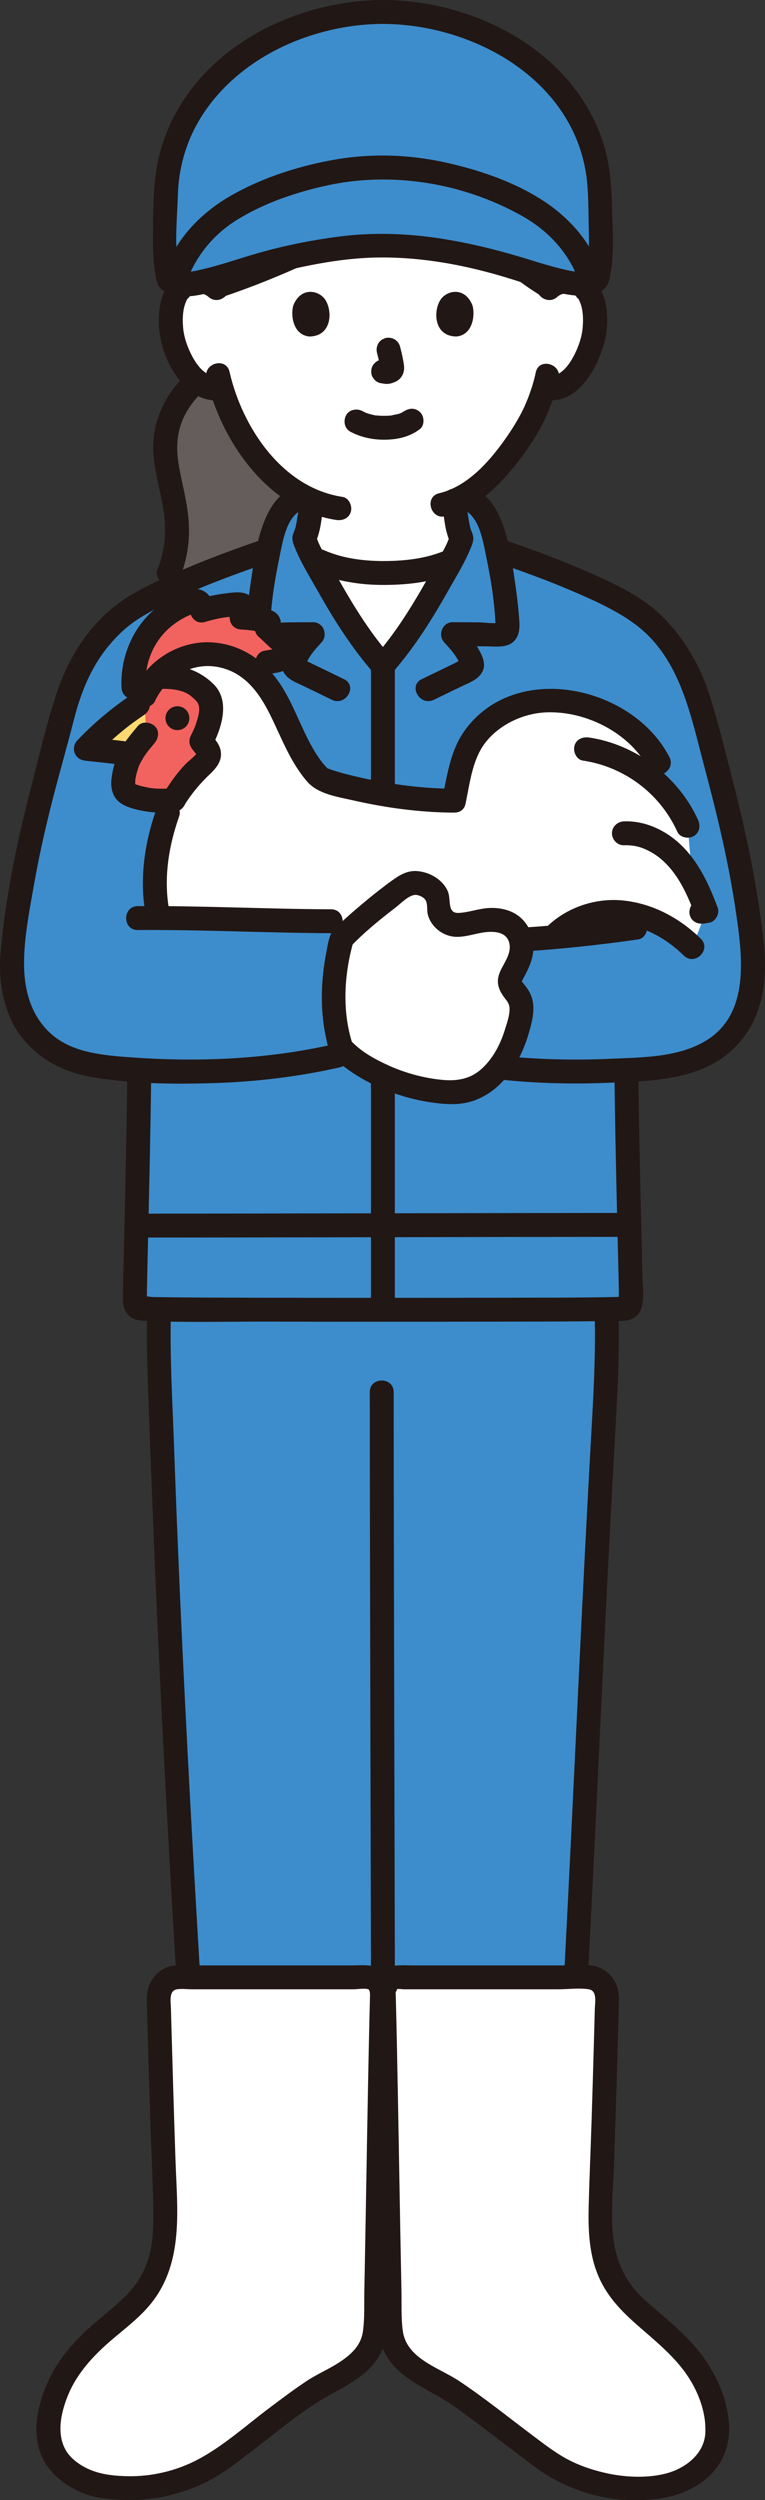 <?xml version="1.0" encoding="UTF-8"?><svg id="b" xmlns="http://www.w3.org/2000/svg" width="128.081" height="418.389" viewBox="0 0 128.081 418.389"><rect x="0" y="0" width="128.081" height="418.389" fill="#333333" stroke="none"/><defs><style>.d{fill:#211715;}.d,.e,.f,.g,.h,.i{stroke-width:0px;}.e{fill:#f2635f;}.f{fill:#645d5c;}.g{fill:#fff;}.h{fill:#ffda71;}.i{fill:#3d8dcc;}</style></defs><g id="c"><path class="g" d="M58.322,103.597c-2.099-3.285-3.987-6.731-5.853-10.168,2.625,1.326,6.381,2.462,11.618,2.462,5.44,0,9.003-.898,11.422-2.038-3.343,6.156-6.785,12.317-11.404,17.511-2.146-2.413-4.037-5.034-5.783-7.767Z"/><path class="f" d="M40.528,72.789c-1.669-2.759-2.767-5.504-3.476-7.911-1.428.367-2.971-.164-3.995-1.001-.04-.033-.08-.066-.119-.099-2.552,2.162-4.396,5.193-5.062,8.489-.825,4.191.835,8.673,1.483,12.905.557,3.619.342,7.365-1.091,10.695l-1.466,3.407c5.554-2.751,12.571-5.341,18.212-7.245.036-.189.077-.376.119-.564.714-4.069,2.405-6.753,4.085-7.718,0,0,.568-.326,1.347-.772-2.597-1.444-4.972-3.551-7.245-6.272-1.073-1.285-1.997-2.601-2.792-3.915Z"/><path class="d" d="M34.077,60.532c-5.209,3.102-8.72,8.897-8.402,15.035.179,3.447,1.261,6.738,1.755,10.136.476,3.275.177,6.567-1.091,9.632-.413.999.447,2.199,1.397,2.46,1.15.316,2.046-.395,2.46-1.397,1.176-2.843,1.595-5.982,1.4-9.045-.208-3.272-1.142-6.412-1.681-9.632-.469-2.801-.319-5.576.976-8.143,1.181-2.34,2.952-4.252,5.204-5.593,2.21-1.316.2-4.775-2.019-3.454h0Z"/><path class="g" d="M55.119,41.823c-2.16.331-4.274.741-6.193,1.157-4.478,1.993-8.915,3.72-12.913,5.022-.331-.258-.694-.453-1.067-.595-.589-.223-1.204-.31-1.768-.29-2.251.079-3.209,1.297-3.621,2.012-1.23,2.134-1.178,6.066-.352,8.499.585,1.723,1.543,4.359,3.853,6.248,1.024.838,2.567,1.368,3.995,1.001,1.046,3.554,2.941,7.843,6.268,11.825,2.729,3.266,5.603,5.647,8.833,7.06-.094,1.103-.248,2.154-.444,3.294-.203,1.122-.251,2.175-.765,3.055.251.943.725,1.83,1.192,2.692.112.207.225.415.337.623,2.621,1.328,6.376,2.463,11.613,2.463,5.437,0,8.999-.897,11.418-2.036.189-.35.379-.7.568-1.05.467-.862.941-1.749,1.192-2.692-.514-.88-.562-1.933-.765-3.055-.193-1.122-.345-2.158-.439-3.24,7.07-3.01,12.785-12.8,13.775-15.486.321-.668.845-2.044,1.27-3.448.225.038.354.06.354.06,1.339.226,2.74-.287,3.692-1.066,2.31-1.89,3.268-4.526,3.853-6.248.826-2.433.878-6.365-.352-8.499-.412-.715-1.37-1.932-3.621-2.012-.952-.034-2.053.238-2.917.96-1.346-.785-2.731-1.688-4.091-2.714-2.169-.675-4.246-1.336-5.811-1.712-4.915-1.181-12.214-2.665-18.109-2.541-2.813-.059-5.946.248-8.987.713Z"/><path class="i" d="M97.759,196.325c4.808,13.808,4.079,28.846,3.247,43.443-2.474,43.409-4.367,97.064-7.646,140.527-.031.415-.311.768-.71.887-9.004,2.692-19.872,2.744-28.621.106-8.748,2.638-19.608,2.585-28.608-.105-.401-.12-.681-.478-.71-.895-3.088-45.44-6.087-95.185-7.651-140.52-.504-14.612-1.56-29.635,3.247-43.443l6.137-7.978h57.803l3.511,7.978Z"/><path class="d" d="M28.379,195.793c-4.65,13.541-3.902,28.045-3.385,42.127s1.075,28.13,1.756,42.189c1.388,28.67,3.116,57.323,5.008,85.964.263,3.98.529,7.96.799,11.939.123,1.823-.051,3.95,1.855,4.898,1.506.749,3.417,1.001,5.055,1.315,7.501,1.437,15.314,1.359,22.758-.38,2.506-.585,1.445-4.443-1.063-3.857-6.15,1.436-12.671,1.652-18.913.678-1.568-.245-3.125-.561-4.661-.957-.082-.021-1.232-.329-1.23-.336.038-.13.146,1.236.292.005.109-.926-.138-2.03-.2-2.963-.227-3.37-.453-6.741-.675-10.111-.916-13.856-1.792-27.716-2.611-41.578-1.628-27.547-3.046-55.109-4.023-82.688-.533-15.051-1.884-30.679,3.096-45.182.838-2.44-3.025-3.488-3.857-1.063h0Z"/><path class="d" d="M61.911,232.953c0,8.238.016,16.476.032,24.714.022,11.56.048,23.119.076,34.679.029,12.404.061,24.809.092,37.213.027,10.595.054,21.189.079,31.784.015,6.3.033,12.601.039,18.901,0,.35,0,.701,0,1.051,0,2.574,4,2.578,4,0,0-5.585-.019-11.171-.032-16.756-.024-10.199-.05-20.398-.076-30.597-.031-12.325-.062-24.649-.092-36.974-.028-11.797-.056-23.593-.079-35.39-.017-8.794-.035-17.588-.039-26.381,0-.748,0-1.495,0-2.243,0-2.574-4-2.578-4,0h0Z"/><path class="d" d="M95.83,196.856c4.692,13.654,4.007,28.254,3.202,42.451-.748,13.188-1.406,26.381-2.044,39.575-1.327,27.433-2.561,54.872-4.306,82.282-.232,3.649-.474,7.297-.729,10.944-.124,1.782-.252,3.564-.382,5.346-.015.211-.141,2.434-.181,2.436l.323-.518c-.272.078-.544.154-.818.227-.551.148-1.105.285-1.662.412-7.284,1.663-15.052,1.676-22.329-.023-2.504-.585-3.573,3.271-1.063,3.857,6.895,1.61,14.057,1.768,21.043.678,1.708-.267,3.404-.619,5.074-1.066,1.805-.484,3.18-1.122,3.401-3.162.354-3.265.484-6.572.709-9.849.956-13.913,1.745-27.838,2.473-41.765,1.464-28.008,2.647-56.03,4.191-84.034.897-16.276,2.353-33.147-3.045-48.854-.832-2.42-4.697-1.38-3.857,1.063h0Z"/><path class="g" d="M62.995,383.46c.245-11.708.665-39.48.976-50.287-.269-1.141-.997-2.271-2.157-2.271-8.841,0-23.942-.002-32.469-.002-1.174,0-2.823,1.719-2.788,2.982.286,10.386.551,20.297,1.067,34.525.162,4.456-.089,6.63-.448,8.316-.745,4.349-3.173,7.511-4.919,9.065-5.2,4.624-7.341,6.11-10.084,9.668-2.538,3.291-5.095,9.444-3.648,14.033.99,3.141,3.933,4.996,7.215,6.238,1.432.542,6.834.919,9.565.452,4.267-.729,8.083-2.1,11.265-4.356,5.453-3.866,10.002-7.704,15.765-11.634,2.024-1.379,4.541-2.334,6.463-3.832,1.11-.865,2.378-1.944,3.054-3.13.963-1.692.931-3.448,1.091-5.234,0-1.264.015-2.798.051-4.533Z"/><path class="g" d="M65.216,383.46c-.245-11.708-.665-39.48-.976-50.287.269-1.141.997-2.271,2.157-2.271,8.841,0,23.942-.002,32.469-.002,1.174,0,2.823,1.719,2.788,2.982-.286,10.386-.551,20.297-1.067,34.525-.162,4.456.089,6.63.448,8.316.745,4.349,3.173,7.511,4.919,9.065,5.2,4.624,7.341,6.11,10.084,9.668,2.538,3.291,5.095,9.444,3.648,14.033-.99,3.141-3.933,4.996-7.215,6.238-1.432.542-6.834.919-9.565.452-4.267-.729-8.083-2.1-11.265-4.356-5.453-3.866-10.002-7.704-15.765-11.634-2.024-1.379-4.541-2.334-6.463-3.832-1.11-.865-2.378-1.944-3.054-3.13-.963-1.692-.931-3.448-1.091-5.234,0-1.264-.015-2.798-.051-4.533Z"/><path class="d" d="M67.216,383.46c-.286-13.754-.476-27.51-.763-41.264-.057-2.739-.116-5.479-.191-8.218-.005-.178-.041-.459,0-.614.02-.074.368-.592.134-.462.233-.13.933,0,1.201,0,.477,0,.953,0,1.43,0,1.936,0,3.871,0,5.807,0,4.194,0,8.388,0,12.581-.001,2.022,0,4.044,0,6.066,0,1.623,0,3.498-.263,5.1,0,1.444.237,1.039,2.164,1.007,3.331-.055,1.991-.11,3.983-.165,5.974-.117,4.16-.239,8.32-.37,12.48-.155,4.892-.377,9.783-.496,14.676-.087,3.582.057,7.342,1.315,10.739,1.465,3.958,4.063,6.6,7.18,9.308,2.519,2.189,5.108,4.332,7.183,6.967,2.326,2.954,4.049,6.96,3.854,10.771-.181,3.545-3.39,5.967-6.634,6.795-3.227.823-6.993.617-10.184-.126-2.149-.5-4.257-1.2-6.209-2.237-2.14-1.136-4.065-2.655-5.999-4.103-4.039-3.025-7.975-6.215-12.179-9.013-3.399-2.262-8.83-3.735-9.45-8.423-.287-2.169-.174-4.396-.218-6.578-.051-2.571-4.052-2.579-4,0,.05,2.508-.031,5.026.338,7.515s1.631,4.429,3.515,6.043c1.957,1.675,4.165,2.767,6.386,4.031,2.275,1.294,4.38,2.932,6.476,4.493,2.14,1.594,4.25,3.229,6.38,4.836,2.06,1.553,4.111,3.211,6.374,4.461,3.988,2.202,8.689,3.53,13.254,3.551,3.884.018,7.503-.435,10.854-2.532,4.007-2.507,5.766-6.525,5.172-11.187-.562-4.414-2.626-8.451-5.474-11.82-2.476-2.929-5.537-5.309-8.401-7.837-3.014-2.659-4.679-5.836-5.313-9.82-.647-4.065-.105-9.072.043-13.412.309-9.057.565-18.116.814-27.175.059-2.155-.939-4.12-2.887-5.176-1.618-.876-3.788-.53-5.568-.53-4.339,0-8.679,0-13.018.001s-8.646,0-12.97.001c-1.959,0-4.169-.321-5.621,1.293-1.356,1.507-1.321,3.215-1.273,5.094.374,14.708.561,29.42.839,44.13.026,1.347.052,2.693.08,4.04.053,2.57,4.054,2.579,4,0Z"/><path class="d" d="M64.995,383.46c.304-14.618.497-29.237.818-43.855.032-1.476.066-2.953.104-4.429.047-1.837.061-3.514-1.276-4.981-1.498-1.643-3.776-1.293-5.786-1.293-2.076,0-4.152,0-6.228,0-4.514,0-9.028,0-13.542-.001-2.073,0-4.145,0-6.218,0-1.784,0-3.931-.343-5.531.598-1.967,1.158-2.815,3.088-2.754,5.288.058,2.108.116,4.216.175,6.325.124,4.456.254,8.912.395,13.368.166,5.252.455,10.51.519,15.764.045,3.765-.19,7.354-2.122,10.741-1.984,3.478-5.529,5.784-8.447,8.423-2.738,2.477-5.238,5.296-6.835,8.654-1.935,4.07-3.161,9.146-1.084,13.402,1.641,3.363,5.776,5.927,9.41,6.507,4.109.655,8.223.542,12.253-.507,2.312-.602,4.587-1.468,6.679-2.625,2.329-1.288,4.439-2.999,6.557-4.599,4.234-3.198,8.385-6.821,13.041-9.396,2.112-1.168,4.175-2.242,6.019-3.826,2.063-1.772,3.25-3.869,3.587-6.574.288-2.317.22-4.653.267-6.983.051-2.575-3.949-2.575-4,0-.044,2.227.078,4.506-.237,6.716-.319,2.241-1.827,3.696-3.629,4.934-1.844,1.267-3.94,2.111-5.802,3.351-2.175,1.449-4.273,3.022-6.359,4.596-3.825,2.886-7.571,6.271-11.819,8.52-3.651,1.932-7.801,2.9-11.909,2.801-3.236-.078-6.241-.536-8.82-2.694-3.242-2.712-2.513-7.139-1.115-10.658,1.259-3.169,3.409-5.786,5.871-8.098,2.681-2.518,5.898-4.655,8.188-7.548,5.436-6.867,4.298-15.65,4.02-23.825-.289-8.501-.533-17.003-.767-25.506-.031-1.145-.377-2.918,1.012-3.15.758-.127,1.658,0,2.427,0,.949,0,1.898,0,2.847,0,4.108,0,8.215,0,12.323.001,3.986,0,7.971,0,11.957,0,.692,0,1.834-.223,2.484,0,.208.071.295.574.281,1.076-.034,1.25-.065,2.5-.094,3.751-.324,13.983-.519,27.969-.785,41.953-.024,1.26-.049,2.519-.075,3.779-.054,2.575,3.946,2.575,4,0Z"/><path class="i" d="M21.483,102.285c5.631-3.805,15.854-7.666,23.53-10.256.037-.189.079-.377.12-.564.714-4.069,2.405-6.753,4.085-7.718l1.093-.931c.597.359,1.213.671,1.842.946-.094,1.103-.248,2.154-.444,3.294-.203,1.122-.251,2.175-.765,3.055.251.943.725,1.83,1.192,2.692,3.521,6.503,7.087,13.071,11.968,18.559,4.881-5.489,8.447-12.057,11.968-18.559.467-.862.941-1.749,1.192-2.692-.514-.88-.562-1.933-.765-3.055-.193-1.123-.346-2.16-.438-3.241.657-.28,1.302-.618,1.929-1.012l1.001.943c1.68.965,3.371,3.649,4.085,7.718.043.193.086.386.128.579,8.999,3.034,21.497,7.828,25.966,12.216,5.44,5.36,7.3,10.59,8.68,16.15,4.55,16.56,6.63,24.73,8.2,38.81.22,2,.08,5.86-.77,8.45-1.1,3.34-2.21,4.89-4.63,7.14-2.01,1.88-6.37,3.42-10.58,3.81-1.71.167-3.445.308-5.2.418.17,17.039.76,34.791.76,39.012-.08.5-.5.91-1.03.95-3.18.25-77.81.25-80.99,0-.54-.04-.95-.45-1.03-.95,0-4.11.56-22.453.74-39.014-1.763-.109-3.505-.251-5.223-.419-4.211-.383-8.569-1.926-10.577-3.803-2.418-2.258-3.536-3.8-4.633-7.14-.851-2.59-.991-6.452-.772-8.458,1.57-14.072,3.648-22.249,8.201-38.805,1.379-5.559,3.236-10.792,8.68-16.153.664-.652,1.505-1.312,2.484-1.974Z"/><path class="d" d="M89.703,62.311c-.3,1.437-.744,2.847-1.266,4.219-.192.506-.324.765-.564,1.363-.202.502.145-.292-.028.067-.061.127-.118.257-.179.384-.863,1.803-1.94,3.514-3.091,5.144-2.681,3.799-6.35,7.949-11.062,9.056-2.505.589-1.444,4.446,1.063,3.857,5.599-1.316,9.907-5.99,13.151-10.472,1.256-1.735,2.425-3.566,3.359-5.498.202-.418.383-.844.562-1.272.214-.513-.165.356.072-.165.153-.337.291-.682.428-1.025.59-1.488,1.085-3.026,1.412-4.594.524-2.512-3.331-3.586-3.857-1.063h0Z"/><path class="d" d="M34.571,63.275c2.402,10.534,10.334,22.02,21.718,23.737,1.067.161,2.15-.268,2.46-1.397.26-.945-.322-2.298-1.397-2.46-10.092-1.522-16.801-11.631-18.924-20.943-.572-2.509-4.43-1.447-3.857,1.063h0Z"/><path class="d" d="M58.652,72.241c1.792.946,3.72,1.355,5.748,1.342,2.136-.014,4.214-.468,5.916-1.794.829-.646.729-2.159,0-2.828-.88-.807-1.944-.689-2.828,0,.692-.539-.015-.018-.234.096-.169.089-.618.229.016.013-.156.053-.308.118-.465.169-.422.136-.888.157-1.302.297.212-.072.331-.04.031-.01-.128.013-.256.023-.384.032-.308.02-.617.028-.925.026-.276-.002-.553-.011-.828-.03-.127-.009-.253-.019-.379-.031-.072-.007-.144-.015-.216-.024-.157-.019-.095-.011.188.025-.015.053-1.105-.237-1.216-.27-.17-.051-.336-.112-.504-.17-.446-.153.425.203.021.012-.209-.098-.414-.201-.618-.308-.925-.488-2.217-.265-2.736.718-.488.924-.27,2.215.718,2.736h0Z"/><path class="d" d="M63.117,59.045c.238.907.466,1.827.602,2.755l-.071-.532c.016.127.023.253.01.38l.071-.532c-.009.059-.022.115-.042.171l.202-.478c-.018.04-.036.074-.06.11l.313-.405c-.028.034-.055.061-.09.089l.405-.313c-.07.045-.143.081-.218.115l.478-.202c-.12.05-.239.087-.368.107l.532-.071c-.116.014-.229.013-.345,0l.532.071c-.13-.018-.258-.05-.388-.067-.266-.083-.532-.095-.798-.036-.266.012-.514.091-.744.237-.415.243-.811.718-.919,1.195-.117.512-.091,1.087.202,1.541l.313.405c.25.248.544.419.883.514.348.047.687.134,1.041.15.572.025,1.093-.155,1.601-.39.639-.297,1.144-.905,1.314-1.592.145-.589.087-1.059-.013-1.649-.15-.888-.355-1.767-.583-2.638-.127-.483-.49-.944-.919-1.195s-1.061-.357-1.541-.202c-.484.157-.951.457-1.195.919-.253.48-.342,1.007-.202,1.541h0Z"/><path class="d" d="M37.733,46.853c-2.024-1.806-4.871-2.227-7.344-1.094-1.766.809-2.851,2.48-3.349,4.308-1.137,4.179-.075,9.066,2.321,12.631,1.644,2.446,4.242,4.652,7.389,4.244,1.071-.139,2-.82,2-2,0-.973-.921-2.14-2-2-2.177.282-3.594-1.52-4.538-3.262-.759-1.399-1.408-3.153-1.551-4.819-.155-1.803-.042-3.645.825-5.039-.326.524.512-.436.202-.21.399-.292.498-.326.918-.42.818-.182,1.647-.092,2.299.489,1.915,1.709,4.754-1.11,2.828-2.828h0Z"/><path class="d" d="M93.307,49.682c.616-.549,1.403-.659,2.172-.516.498.093.62.137,1.045.447-.303-.221.52.72.202.21.87,1.396.98,3.231.825,5.039-.143,1.662-.796,3.426-1.551,4.819-.944,1.741-2.36,3.544-4.538,3.262-1.073-.139-2,1.019-2,2,0,1.196.924,1.86,2,2,5.117.664,8.263-4.857,9.542-8.994,1.149-3.717,1.09-9.467-2.542-11.843-2.475-1.619-5.836-1.168-7.983.749-1.925,1.717.912,4.538,2.828,2.828h0Z"/><path class="d" d="M49.114,51.086c-.46,1.495-.16,4.935,2.673,5.228,3.744-.022,3.943-4.181,2.683-6.137-1.032-1.601-4.066-2.267-5.356.909Z"/><path class="d" d="M79.097,51.086c.46,1.495.16,4.935-2.672,5.228-3.744-.023-3.944-4.181-2.683-6.137,1.032-1.601,4.066-2.267,5.356.909Z"/><path class="d" d="M73.806,28.616c1.803,4.114,3.724,8.343,6.474,11.923,2.811,3.66,6.417,6.606,10.353,8.986,2.209,1.335,4.221-2.122,2.019-3.454-3.526-2.132-6.863-4.773-9.336-8.101-2.548-3.428-4.35-7.48-6.056-11.373-.434-.989-1.881-1.218-2.736-.718-1.021.597-1.153,1.743-.718,2.736h0Z"/><path class="d" d="M74.119,25.689c-5.094,4.603-11.223,8.101-17.281,11.263-6.671,3.482-13.594,6.526-20.732,8.917-2.429.813-1.387,4.678,1.063,3.857,7.459-2.498,14.717-5.682,21.687-9.32,6.368-3.324,12.738-7.052,18.09-11.888,1.914-1.73-.922-4.551-2.828-2.828h0Z"/><path class="d" d="M50.153,83.773c-.132,1.397-.345,2.795-.603,4.175-.109.586-.38,1.072-.534,1.632-.194.708.086,1.405.346,2.053,1.033,2.58,2.572,5.022,3.935,7.439,2.726,4.837,5.715,9.53,9.394,13.705.683.775,2.147.774,2.828,0,3.679-4.175,6.668-8.869,9.394-13.705,1.33-2.36,2.817-4.739,3.853-7.245.263-.637.547-1.28.463-1.981-.068-.572-.414-1.124-.535-1.703-.299-1.433-.501-2.914-.638-4.37-.101-1.075-.847-2-2-2-1.003,0-2.102.918-2,2,.226,2.396.375,5.174,1.481,7.348l-.202-1.541c-.565,1.877-1.749,3.625-2.689,5.336-.963,1.752-1.943,3.496-2.969,5.212-2.067,3.457-4.321,6.795-6.987,9.821h2.828c-2.666-3.026-4.92-6.364-6.987-9.821-1.026-1.716-2.006-3.46-2.969-5.212-.941-1.712-2.124-3.457-2.689-5.336l-.202,1.541c1.105-2.172,1.256-4.953,1.481-7.348.101-1.077-.992-2-2-2-1.166,0-1.898.92-2,2h0Z"/><path class="d" d="M52.355,95.579c3.781,1.647,7.823,2.326,11.941,2.31,3.754-.014,7.672-.399,11.169-1.851.997-.414,1.709-1.326,1.397-2.46-.259-.942-1.456-1.814-2.46-1.397-3.073,1.275-6.39,1.662-9.694,1.704-3.49.045-7.153-.376-10.333-1.761-.989-.431-2.146-.292-2.736.718-.495.847-.278,2.303.718,2.736h0Z"/><path class="d" d="M48.209,82.021c-2.127,1.302-3.379,3.568-4.203,5.852-1.136,3.146-1.606,6.685-2.082,9.986-.239,1.659-.444,3.324-.576,4.995-.114,1.444-.38,3.194.712,4.354,1.166,1.238,2.968.964,4.505.954,1.943-.014,3.887-.027,5.83-.041l-1.414-3.414c-1.035,1.102-1.976,2.311-2.729,3.624-.716,1.249-1.532,2.716-.771,4.14.688,1.288,2.229,1.795,3.46,2.392,1.549.751,3.098,1.502,4.647,2.253,2.307,1.118,4.337-2.33,2.019-3.454-1.185-.575-2.371-1.149-3.556-1.724-.582-.282-1.163-.564-1.745-.846-.291-.141-.583-.279-.873-.423-.125-.058-.248-.119-.369-.185-.217-.142-.212-.093.016.147v1.063c.286-1.503,1.712-3.075,2.729-4.158,1.165-1.24.362-3.427-1.414-3.414-1.458.01-2.915.02-4.373.031-1.105.008-2.788.344-3.79-.074l.883.514c.118.4.159.389.124-.034.013-.282.029-.563.047-.844.027-.432.06-.863.097-1.294.087-1.016.197-2.031.333-3.041.27-2.011.632-4.011,1.047-5.997.54-2.582,1.065-6.437,3.465-7.906,2.192-1.342.185-4.803-2.019-3.454h0Z"/><path class="d" d="M77.983,85.474c2.4,1.469,2.926,5.322,3.465,7.906.414,1.986.775,3.986,1.047,5.997.137,1.01.246,2.026.333,3.041.037.431.07.862.097,1.294.018.281.034.563.047.844-.035.423.006.434.124.034l.883-.514c-.99.413-2.704.082-3.79.074-1.458-.01-2.915-.02-4.373-.031-1.777-.012-2.58,2.173-1.414,3.414,1.018,1.084,2.443,2.652,2.729,4.158v-1.063c.062-.325.268-.171-.135-.067-.291.075-.602.292-.873.423-.654.317-1.309.634-1.963.952-1.185.575-2.371,1.149-3.556,1.724-2.316,1.123-.29,4.573,2.019,3.454,1.476-.716,2.953-1.431,4.429-2.147,1.294-.627,2.944-1.155,3.678-2.497.741-1.355.005-2.754-.666-3.957-.771-1.384-1.751-2.654-2.834-3.807l-1.414,3.414c1.862.013,3.725.026,5.587.039,1.524.011,3.441.329,4.635-.846,1.199-1.18.946-2.939.826-4.46-.132-1.671-.337-3.336-.576-4.995-.466-3.241-.936-6.703-2.017-9.804-.818-2.347-2.09-4.7-4.269-6.034-2.201-1.348-4.213,2.111-2.019,3.454h0Z"/><path class="d" d="M62.106,111.363v107.823c0,2.574,4,2.578,4,0v-107.823c0-2.574-4-2.578-4,0h0Z"/><path class="d" d="M102.872,179.041c.097,9.551.316,19.1.548,28.648.072,2.945.152,5.89.197,8.836.004.257-.128,1.07.014,1.275.264.383.733-.942.897-.794-.021-.019-.118.016-.146.007-.232-.073-.643.02-.885.026-7.151.158-14.31.115-21.462.131-10.991.025-21.982.026-32.973.006-7.806-.014-15.614.002-23.419-.12-.306-.005-1.719-.247-1.958-.05-.033.028.836.936.897.87.048-.052.003-.467.004-.539.005-.496.012-.992.021-1.487.022-1.311.05-2.622.079-3.933.188-8.55.399-17.1.537-25.651.039-2.408.072-4.816.099-7.224.028-2.575-3.971-2.577-4,0-.105,9.472-.317,18.942-.535,28.412-.07,3.051-.149,6.101-.192,9.153-.02,1.415-.043,2.81,1.232,3.758.664.494,1.417.618,2.215.657,6.848.336,13.761.128,20.614.145,11.335.028,22.671.03,34.006.01,8.043-.014,16.089.01,24.131-.124.764-.013,1.587.036,2.34-.123,3.293-.693,2.481-4.859,2.427-7.334-.196-8.891-.439-17.781-.583-26.673-.043-2.627-.078-5.254-.105-7.881-.026-2.572-4.026-2.579-4,0h0Z"/><path class="d" d="M22.881,207.101c21.756-.011,43.512-.071,65.268-.102,5.727-.008,11.454-.015,17.182-.018,2.574-.001,2.578-4.001,0-4-22.165.01-44.331.069-66.496.102-5.318.008-10.636.015-15.954.018-2.574.001-2.578,4.001,0,4h0Z"/><path class="i" d="M64.106,2c-17.224,0-36.336,11.639-36.336,31.453,0,3.575-.602,9.477.5,13.4.615.263,1.115.478,1.115.478,2.637,1.132,11.925-2.553,16.613-3.68,4.915-1.181,12.214-2.665,18.109-2.541,5.895-.124,13.194,1.359,18.109,2.541,4.688,1.127,13.976,4.813,16.613,3.68,0,0,.5-.215,1.115-.478,1.102-3.922.5-9.825.5-13.4,0-19.814-18.45-31.453-36.336-31.453Z"/><path class="d" d="M64.106,0c-13.446.055-27.749,6.577-34.503,18.614-1.7,3.029-2.887,6.371-3.42,9.805-.571,3.678-.532,7.497-.573,11.213-.022,2.03.054,4.057.372,6.065.163,1.031.299,2.291,1.278,2.883.509.308,1.303.618,1.878.777,2.763.763,6.169-.466,8.803-1.231,3.202-.929,6.352-2.031,9.602-2.787,4.239-.985,8.541-1.822,12.889-2.126,8.013-.561,16.259.807,23.928,3.108,3.291.987,6.555,2.152,9.931,2.827,2.581.516,6.987.945,7.746-2.417.877-3.884.536-7.937.43-11.878-.099-3.671-.311-7.246-1.425-10.776C96.672,10.242,83.04,1.999,69.207.313,67.513.107,65.811.007,64.106,0c-2.574-.01-2.578,3.99,0,4,15.816.063,32.96,10,34.248,27.122.183,2.434.166,4.906.226,7.347.064,2.616.11,5.304-.567,7.852l.919-1.195c-.203.087-1.406.726-.774.329-.063.039-.59.132-.122.063-.159.023-.327.027-.488.025-.838-.009-1.529-.114-2.337-.28-2.255-.463-4.462-1.155-6.659-1.834-4.701-1.454-9.414-2.65-14.28-3.433-5.887-.947-11.751-1.166-17.671-.385-5.14.677-10.228,1.744-15.182,3.273-2.498.771-4.99,1.588-7.538,2.185-.983.23-1.917.445-2.899.472-.141.004-.28.001-.421.002-.129-.003-.257-.011-.385-.024.237.032.246.026.026-.018-.098-.013-.52-.138.135.08-.359-.119-.71-.305-1.058-.454l.919,1.195c-1.162-4.375-.545-9.28-.415-13.757.119-4.067,1.168-8.08,3.12-11.654,3.814-6.985,10.614-11.968,18.031-14.593,4.24-1.5,8.673-2.299,13.171-2.317C66.679,3.99,66.684-.01,64.106,0Z"/><path class="d" d="M31.384,47.331c.185-1.623,1.527-3.873,2.655-5.391,1.512-2.034,3.422-3.766,5.57-5.104,4.48-2.791,9.63-4.555,14.755-5.717,11.023-2.499,22.955-.577,32.842,4.905,2.475,1.372,4.642,3.08,6.45,5.272,1.356,1.643,2.948,4.166,3.161,6.035.122,1.073.832,2,2,2,.986,0,2.123-.92,2-2-.621-5.464-4.948-10.391-9.325-13.375-4.892-3.334-10.857-5.398-16.592-6.694-6.499-1.469-12.985-1.651-19.537-.426-5.959,1.114-12.004,3.115-17.235,6.22-4.996,2.966-10.059,8.245-10.744,14.275-.122,1.075,1.007,2,2,2,1.183,0,1.877-.922,2-2h0Z"/><path class="g" d="M115.913,147.219l-.778-9.023c-1.136-2.547-2.785-4.847-4.792-6.78v-3.729c-3.181-6.333-11.334-10.523-18.346-10.487-4.129.021-8.31,1.716-11.241,4.635-3.37,3.355-3.784,7.72-4.746,12.156-10.5,0-21.77-3.154-22.474-3.861-5.206-5.23-5.898-14.101-11.867-18.44-2.789-2.027-6.506-2.72-9.838-1.833-2.162.575-4.125,1.815-5.629,3.469.108-.009.215-.016.321-.023,3.475-.215,5.761.725,6.833,1.746.504.48,1.119.853,1.477,1.45.874,1.46.513,3.328-.021,4.944-.118.357-.606,1.711-1.113,2.629.725.914,1.312,1.264,1.312,2.188,0,1.003-1.884,2.324-2.562,3.062-1.277,1.39-2.104,2.438-3.378,4.54-.478.062-.959.091-1.44.108l.42,2.165c-2.043,5.706-2.823,11.98-1.404,17.872,1.419,5.892,5.207,11.339,10.637,14.031,0,0,14.227,4.76,25.06,4.76s23.078-2.952,23.078-2.952c4.073-2.964,6.658-7.813,7.039-12.821,2.593-2.873,6.583-4.473,10.503-4.413,4.86.07,9.5,2.46,12.95,5.89l2.335-6.028c-.664-1.789-1.402-3.574-2.335-5.254Z"/><path class="e" d="M47.413,107.602c-1.413-1.186-2.341-2.165-2.767-2.519.098-.131.245-.318.385-.492.113-.141-.005-.481-.159-.533-.213-.073-.431-.139-.651-.198-1.236-.331-2.572-.455-3.821-.509l.028-.01c1.239-.448.865-2.272-.451-2.224-2.104.077-4.197.427-6.21,1.041l.044-.243c.157-.866-.668-1.569-1.507-1.306-2.715.85-5.174,2.523-6.938,4.758-2.773,3.515-3.785,8.376-2.465,12.694.29-.195.58-.388.873-.577,1.174-3.688,4.33-6.635,8.056-7.627,3.184-.847,6.718-.253,9.46,1.57,2.016-.341,3.439-.584,3.439-.584l1.896-.324c1.398-.239,1.875-2.005.788-2.917Z"/><path class="h" d="M16.734,122.942c-.823.763-1.62,1.554-2.391,2.37,2.341.26,5.42.563,7.701.887.711-1.258,1.602-2.262,2.418-3.282,0,0-.154-3.963-.227-5.737-1.267.798-2.499,1.652-3.691,2.559-1.321,1.005-2.593,2.075-3.81,3.203Z"/><path class="e" d="M26.521,113.303c-.111.007-.223.015-.336.024-.811.893-1.486,1.909-1.98,3.011l.256,6.579c-1.59,1.94-3.461,3.9-3.831,7.656-.059.596-.062,1.239.263,1.742.346.536.986.795,1.596.984,2.119.656,4.38.849,6.58.563,1.274-2.103,2.101-3.15,3.378-4.54.678-.738,2.562-2.06,2.562-3.062,0-.923-.587-1.274-1.312-2.188.507-.919.995-2.272,1.113-2.629.534-1.616.895-3.484.021-4.944-.357-.597-.973-.971-1.477-1.45-1.072-1.021-3.358-1.961-6.833-1.746Z"/><path class="d" d="M25.932,117.347c1.896-4.041,6.186-6.614,10.684-5.699,4.361.887,6.8,4.301,8.658,8.064,1.879,3.805,3.335,7.835,6.155,11.085,1.811,2.087,5.028,2.534,7.597,3.12,5.555,1.269,11.282,2.049,16.984,2.073,2.574.011,2.578-3.989,0-4-5.246-.022-10.474-.709-15.589-1.855-1.672-.375-3.349-.783-4.973-1.334-.232-.079-.462-.162-.691-.25-.218-.084.283.281.091.036-.011-.015-.152-.081-.157-.082-.17-.006.197.139.26.21-.186-.213-.393-.408-.58-.62-.377-.425-.716-.867-1.036-1.336-2.434-3.568-3.681-7.773-5.899-11.462-2.519-4.191-6.311-7.172-11.268-7.738-5.663-.646-11.282,2.641-13.688,7.768-.459.977-.273,2.157.718,2.736.868.508,2.275.265,2.736-.718h0Z"/><path class="d" d="M77.938,134.522c.771-3.61,1.151-7.763,3.667-10.671,2.456-2.839,6.259-4.527,9.991-4.645,6.64-.208,13.922,3.508,17.019,9.489,1.184,2.287,4.637.266,3.454-2.019-6.204-11.983-25.924-16.226-34.347-4.309-2.299,3.253-2.831,7.294-3.642,11.091-.536,2.511,3.319,3.583,3.857,1.063h0Z"/><path class="d" d="M97.572,127.277c6.954,1.031,12.928,5.511,15.836,11.928.446.984,1.873,1.223,2.736.718,1.012-.592,1.165-1.749.718-2.736-3.268-7.21-10.393-12.605-18.227-13.766-1.067-.158-2.15.266-2.46,1.397-.259.943.322,2.301,1.397,2.46h0Z"/><path class="d" d="M104.455,141.45c1.411-.054,2.704.225,3.871.796,1.44.705,2.418,1.462,3.489,2.612,2.087,2.239,3.441,5.296,4.504,8.147l1.397-2.46c-.278.046-.555.091-.833.137-1.067.176-1.661,1.498-1.397,2.46.311,1.132,1.391,1.573,2.46,1.397.278-.046.555-.091.833-.137,1.005-.166,1.745-1.526,1.397-2.46-1.353-3.628-2.97-7.242-5.685-10.073-2.587-2.698-6.24-4.564-10.036-4.418-1.08.041-2,.89-2,2,0,1.052.916,2.041,2,2h0Z"/><path class="d" d="M93.877,158.436c2.658-2.856,6.527-4.166,10.388-3.749,3.907.422,7.466,2.524,10.233,5.229,1.842,1.801,4.673-1.025,2.828-2.828-3.561-3.482-8.066-5.907-13.062-6.401-4.846-.479-9.892,1.348-13.217,4.921-1.752,1.883,1.07,4.718,2.828,2.828h0Z"/><path class="d" d="M90.386,156.473c-.434,2.986-1.425,5.339-3.086,7.794-.758,1.12-1.667,2.177-2.775,3.205-1.116,1.036-2.256,1.834-3.703,2.592-.956.501-1.245,1.835-.718,2.736.567.969,1.776,1.22,2.736.718,5.915-3.099,10.439-9.352,11.402-15.981.155-1.068-.264-2.149-1.397-2.46-.94-.258-2.304.321-2.46,1.397h0Z"/><path class="d" d="M26.121,135.604c-2.315,6.582-3.098,13.996-.896,20.722,1.851,5.654,5.693,10.712,11.048,13.439,2.289,1.166,4.316-2.284,2.019-3.454-4.561-2.322-7.813-6.546-9.323-11.403-1.866-6-1.043-12.406,1.009-18.241.856-2.433-3.007-3.48-3.857-1.063h0Z"/><path class="d" d="M23.068,121.502c-.971,1.182-1.993,2.347-2.759,3.677-.958,1.663-1.481,3.489-1.658,5.393-.113,1.213.147,2.517,1.045,3.403.781.771,1.825,1.143,2.864,1.419,2.115.564,4.358.735,6.53.467,1.035-.128,2.052-.828,2-2-.044-.974-.888-2.137-2-2-.868.107-1.741.15-2.616.116-.235-.009-.47-.025-.704-.045-.075-.006-.736-.082-.37-.032-.399-.055-.796-.131-1.19-.219-.419-.094-.836-.204-1.245-.336-.119-.038-.6-.288-.2-.061l-.142-.074c-.189-.122-.184-.107.015.044-.154-.159-.153-.142.003.051l-.088-.155c.092.205.105.196.04-.026.028.205.038.233.03.083.035-.196.016-.434.028-.635.026-.439-.054.238.026-.22.128-.733.319-1.433.57-2.132.176-.492-.182.367.039-.095.065-.136.128-.273.196-.408.154-.304.323-.6.504-.889.149-.239.307-.473.47-.702.08-.113.164-.223.245-.334.131-.173.11-.146-.064.08.056-.071.111-.142.168-.212.357-.448.728-.885,1.092-1.328.663-.807.849-2.049,0-2.828-.734-.674-2.119-.863-2.828,0h0Z"/><path class="d" d="M26.551,115.301c1.323-.064,2.619-.017,3.891.38.455.142.725.265,1.185.544.041.025.503.388.189.125.233.196.457.404.689.601.954.811.975,1.674.689,2.87-.268,1.124-.685,2.221-1.225,3.241-.452.854-.28,1.708.313,2.424.075.091.597.812.716.762.193-.081.27-.404.068-.346.055-.016-.337.426-.214.281-.517.613-1.192,1.086-1.754,1.657-1.465,1.487-2.672,3.238-3.757,5.013-1.346,2.202,2.112,4.214,3.454,2.019,1.255-2.054,2.664-3.727,4.401-5.376.886-.84,1.752-1.867,1.803-3.146.062-1.573-.961-2.57-1.889-3.692l.313,2.424c1.623-3.069,3.218-7.724.355-10.564-2.536-2.515-5.695-3.388-9.227-3.216-2.562.125-2.577,4.126,0,4h0Z"/><path class="d" d="M24.351,115.097c-.156-3.003.643-5.981,2.489-8.389.815-1.064,1.846-2.001,2.97-2.727.542-.35,1.109-.672,1.696-.941.304-.139.67-.225.96-.381l.369-.121c-.594-1.184-.926-1.488-.997-.912-.26,1.437.89,2.923,2.46,2.46,1.211-.357,2.444-.654,3.698-.815.493-.063,1.311.049,1.755-.144.316.02.302-.024-.041-.132-.24-.038-.372-.18-.396-.427-.2-.486.034-.957.554-1.145-2.103.761-1.79,3.812.532,3.929,1.352.068,2.646.226,3.941.635l-.883-.514.134.13-.514-.883.067.214v-1.063l-.043.189.514-.883c-.235.297-.466.597-.697.897-.501.652-.294,1.899.313,2.424.523.452,1.007.949,1.516,1.417.298.274.597.55.908.81.125.105.588.609.367.057-.17-.426.267-.034.034-.185-.061-.039-.399.07-.454.078-.469.068-.936.16-1.404.24-1.066.182-1.663,1.493-1.397,2.46.31,1.128,1.392,1.579,2.46,1.397,1.976-.337,3.974-.672,4.618-2.926.783-2.737-2.027-4.626-3.819-6.175l.313,2.424c1.007-1.311.877-3.088-.73-3.863-1.54-.743-3.569-.795-5.243-.879l.532,3.929c2.361-.854,3.091-3.952.966-5.538-1.15-.859-2.609-.623-3.944-.465-1.603.19-3.171.496-4.719.953l2.46,2.46c.423-2.332-1.206-4.601-3.767-4.036-2.227.491-4.386,1.881-6.096,3.346-3.748,3.21-5.734,8.202-5.481,13.099.133,2.561,4.133,2.577,4,0h0Z"/><circle class="d" cx="29.701" cy="120.186" r="2"/><path class="d" d="M22.103,116.194c-3.322,2.222-6.404,4.804-9.155,7.703-.559.589-.731,1.433-.414,2.185.332.787,1.009,1.138,1.828,1.229,1.262.141,2.525.274,3.788.414.64.071,1.279.144,1.919.221.306.037.611.074.917.113.083.011.337-.003.407.053-.31-.042-.356-.048-.137-.018.085.012.17.024.255.036.556.078,1.035.095,1.541-.202.415-.243.811-.718.919-1.195.215-.943-.289-2.305-1.397-2.46-2.73-.382-5.472-.656-8.212-.961l1.414,3.414c1.299-1.369,2.669-2.671,4.109-3.892.34-.288.683-.572,1.031-.851.184-.148.369-.294.554-.439.402-.315-.207.155.031-.024.084-.063.167-.127.25-.19.774-.583,1.565-1.143,2.37-1.682.868-.581,1.327-1.79.718-2.736-.558-.865-1.806-1.34-2.736-.718h0Z"/><path class="i" d="M52.288,154.14c-9.334-.118-19.911-.583-29.233-.504v25.385c11.149.721,23.122.213,34.961-2.731-.255-.22-.89-.959-.89-.959-2.43-7.096-.884-16.945,1.213-21.175-1.936.018-3.963.009-6.051-.017Z"/><path class="d" d="M23.055,155.636c10.797-.081,21.585.49,32.381.53,2.574.01,2.578-3.99,0-4-10.796-.04-21.584-.61-32.381-.53-2.573.019-2.579,4.019,0,4h0Z"/><path class="i" d="M89.569,157.094c5.617-.403,11.219-1.012,16.791-1.826v23.67c-7.321.536-15.026.558-22.826-.296.712-.929,1.341-1.975,1.905-3.099.352-.701.672-1.573.945-2.452.434-1.399.748-2.82.878-3.612.469-3.503-2.509-3.779-1.882-5.672.442-1.335,2.547-3.86,1.789-6.553.8-.049,1.6-.102,2.4-.16Z"/><path class="d" d="M105.83,153.342c-6.19.891-12.416,1.524-18.658,1.909-1.078.066-2,.872-2,2,0,1.031.916,2.067,2,2,6.601-.407,13.176-1.11,19.722-2.051,1.07-.154,1.657-1.513,1.397-2.46-.316-1.149-1.387-1.551-2.46-1.397h0Z"/><path class="d" d="M43.9,90.298c-4.917,1.677-9.793,3.489-14.548,5.587-4.005,1.767-8.25,3.713-11.505,6.712-3.893,3.586-6.657,8.261-8.313,13.256-1.718,5.178-2.963,10.574-4.322,15.857-2.338,9.095-4.313,18.396-5.12,27.768-.392,4.556.442,9.789,3.158,13.569,3.046,4.239,7.479,6.45,12.574,7.278,6.558,1.066,13.453,1.137,20.079.925,7.067-.226,14.121-1.075,21.018-2.641,2.509-.57,1.447-4.427-1.063-3.857-11.356,2.579-23.069,3.033-34.656,2.138-4.672-.361-9.754-.898-13.206-4.401-3.032-3.078-3.999-7.247-3.969-11.468.03-4.313.927-8.764,1.67-13.003s1.68-8.471,2.719-12.662c1.241-5.003,2.691-9.95,3.965-14.944,1.144-4.482,2.836-8.76,5.828-12.351,1.504-1.806,3.122-3.335,5.107-4.586,2.003-1.262,4.125-2.332,6.27-3.329,4.989-2.32,10.174-4.217,15.378-5.992,2.423-.826,1.383-4.691-1.063-3.857h0Z"/><path class="d" d="M83.21,94.159c4.275,1.454,8.531,2.995,12.679,4.782,3.665,1.579,7.505,3.272,10.694,5.713,7.377,5.647,9.075,15.178,11.327,23.593,2.145,8.016,4.083,16.076,5.29,24.293,1.061,7.223,2.462,17.028-4.939,21.571-4.659,2.86-10.713,2.834-15.998,3.069-6.249.278-12.51.128-18.731-.539-1.076-.115-2,1.002-2,2,0,1.177.921,1.884,2,2,5.909.634,11.856.803,17.794.578,5.29-.201,10.973-.277,15.963-2.229,4.113-1.609,7.414-4.643,9.149-8.739,1.826-4.312,1.893-8.835,1.337-13.41-1.065-8.758-2.801-17.353-5.014-25.891-1.275-4.917-2.455-9.917-4.012-14.752-1.534-4.764-4.016-9.049-7.487-12.667-3.209-3.344-7.546-5.444-11.718-7.323-4.978-2.242-10.103-4.148-15.27-5.905-2.442-.831-3.491,3.031-1.063,3.857h0Z"/><path class="g" d="M86.384,173.09c-.273.88-.593,1.751-.945,2.452-2.22,4.43-5.451,7.649-10.832,7.22-6.192-.494-12.3-2.892-16.581-6.467-.253-.211-.901-.964-.901-.964-1.979-5.778-1.321-13.383.121-18.294,1.582-1.706,7.727-6.999,10.83-8.926,1.802-1.119,5.126.514,5.288,2.629.03.396.058.783.085,1.167.128,1.805,1.776,3.109,3.564,2.834,2.665-.409,7.182-2.017,9.372.922,2.424,3.253-.478,6.547-1.006,8.142-.627,1.893,2.351,2.169,1.882,5.672-.13.792-.444,2.213-.878,3.612Z"/><path class="d" d="M84.455,172.559c-.762,2.38-2.031,4.736-3.932,6.407-1.877,1.65-4.148,1.982-6.564,1.738-3.04-.308-6.125-1.137-8.906-2.404-2.354-1.072-4.802-2.405-6.513-4.382l.514.883c-1.813-5.48-1.457-11.733.121-17.23l-.514.883c2.285-2.427,4.969-4.58,7.603-6.612.838-.647,2.286-2.165,3.397-2.085.494.036,1.202.365,1.506.758.506.654.255,1.793.471,2.579.569,2.077,2.572,3.617,4.715,3.682,1.804.055,3.57-.706,5.367-.817,1.562-.096,3.258.204,3.585,2.039.288,1.617-.913,3.13-1.541,4.518-.861,1.905-.262,3.255.954,4.782.254.319.582.795.594,1.479.022,1.245-.504,2.609-.857,3.783-.743,2.471,3.117,3.526,3.857,1.063.627-2.085,1.402-4.486.734-6.652-.257-.832-.706-1.511-1.24-2.183-.166-.209-.336-.415-.509-.619.265.312-.022-.031-.009-.032-.111-.204-.115-.196-.01.025l.017.203c.015.173-.034.081.066-.142.168-.374.384-.73.571-1.094.473-.918.934-1.881,1.174-2.89.55-2.306,0-4.786-1.729-6.475-1.459-1.426-3.511-1.91-5.499-1.815-1.748.083-3.471.782-5.197.827-.543.014-.994-.217-1.186-.748-.36-.992-.11-2.062-.603-3.062-.909-1.843-2.969-3-4.966-3.187-1.828-.171-3.186.766-4.588,1.788-1.644,1.198-3.233,2.476-4.79,3.784-1.287,1.081-2.561,2.183-3.78,3.341-.497.472-1.059.946-1.349,1.574-.429.934-.588,2.072-.782,3.077-.893,4.619-1.073,9.46-.102,14.082.231,1.102.449,2.436,1.177,3.32.565.685,1.211,1.23,1.914,1.768,1.846,1.413,3.854,2.568,5.985,3.495,2.662,1.159,5.438,1.995,8.31,2.433,2.496.381,5.055.597,7.479-.275,4.598-1.654,7.478-6.069,8.911-10.546.787-2.457-3.074-3.509-3.857-1.063Z"/></g></svg>